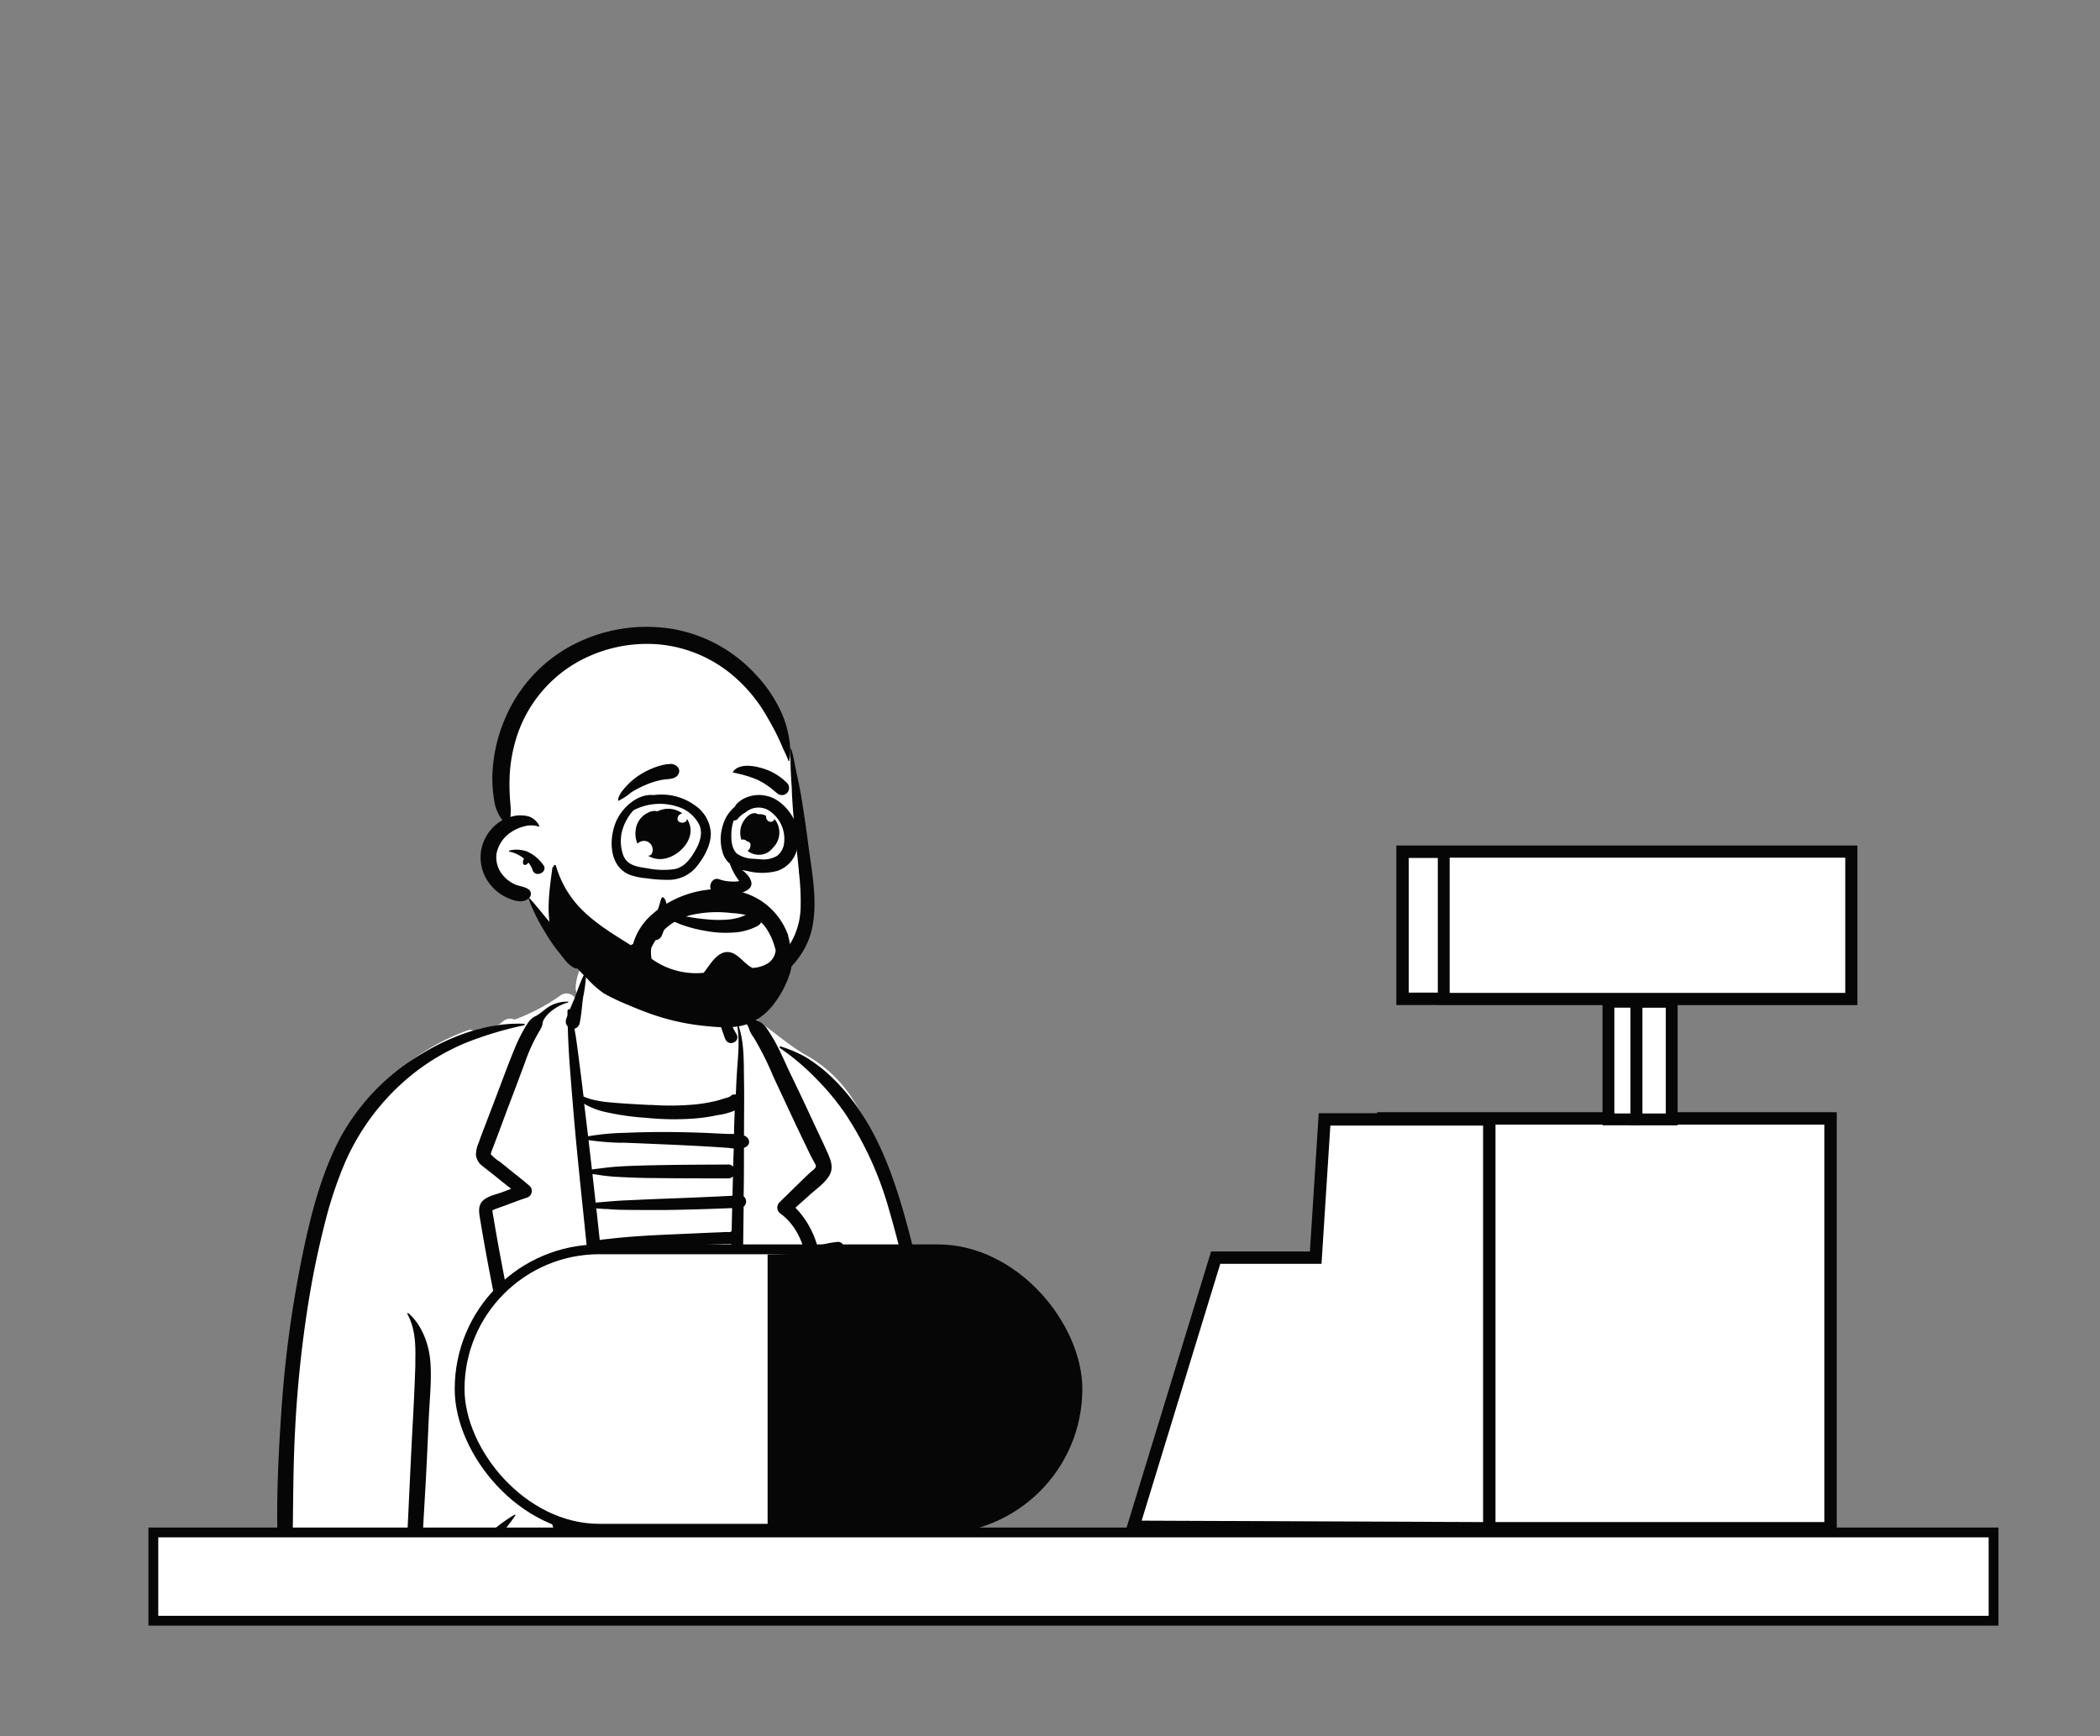 <svg id="Capa_1" data-name="Capa 1" xmlns="http://www.w3.org/2000/svg" viewBox="0 0 508.85 420.81"><rect x="0" y="0" width="508.85" height="420.81" fill="#808080" stroke="none"/><title>Mesa de trabajo 67</title><g id="Introduction"><g id="variations"><g id="images"><path d="M228.63,372.22q-.51-9.39-1.25-18.78c-1-12.45-2.28-24.92-4.43-37.23a201.88,201.88,0,0,0-9.37-35.53,72.41,72.41,0,0,0-7.26-14.78,32,32,0,0,0-11.4-10.41c-4.23-2.49-9.14-6.79-13.19-9.57-1.69-1.16-5.18-1.09-6.34-2.8-1.52-2.25-.53-5.69-2.06-7.93a18.89,18.89,0,0,0-7-6,17,17,0,0,0-10.14-2.85C151,226,145.67,227.7,142.29,232a12.69,12.69,0,0,0-2.8,7.33,2.17,2.17,0,0,0,.57,1.67l-.67.9a2.54,2.54,0,0,0-3.38-.8,47.24,47.24,0,0,1-11.33,6,2.64,2.64,0,0,0-2.88.49,6.29,6.29,0,0,1-1,.76c-1.48.4-3,.74-4.53,1a2,2,0,0,0-1.19.72,1.65,1.65,0,0,0-1.79-.36,55.16,55.16,0,0,0-21.56,14.38c-6.44,7.2-9.82,16.16-12.4,25.34a240.62,240.62,0,0,0-6.06,30.32c-1.52,10.33-3,20.71-4.06,31.1a122.09,122.09,0,0,0-.54,17.63c.13,2.93.4,5.86.82,8.77.1.68.21,1.46.38,2.24a.9.9,0,0,0-1,1c.72,4.8,6.53,6.2,10.54,6.76a151.78,151.78,0,0,0,19.75,1.44c6.5,0,13-.38,19.49-.75l20-1.16,79.94-4.67c2.44-.15,5.22-.34,7.3-1.75,2.86-1.94,3-5,2.84-8.16Z" fill="#fff" fill-rule="evenodd"/><path d="M98.72,318.46a.17.17,0,0,1,.26-.2c3.24,2.84,4.93,7.4,5.29,11.61.37,4.47-.16,9.1-.36,13.57-.23,5-.44,10-.71,14.93s-.59,10.1-.85,15.15l-.58,11.36h0a12.18,12.18,0,0,1-.39,3.82,1.74,1.74,0,0,1-3.31,0v-.05l0,0a13.16,13.16,0,0,1,0-4.25l.62-12.4h0c.43-8.78.81-17.55,1.28-26.32l.16-2.92q.31-5.9.51-11.79l0-1.31C100.72,325.76,100.62,322,98.72,318.46Zm78.42-72.81a10,10,0,0,1,4.8,1c.71.28,1.39.59,2.07.92a5.15,5.15,0,0,1,1.94,1.91l.28.41c2.19,3.22,3.67,6.93,5.34,10.43,2,4.1,3.92,8.19,5.82,12.31l.94,2c.48,1,.94,2,1.41,3l.8,1.78c.8,1.79,1.52,3.69.37,5.55s-2.95,3.06-4.44,4.39l-3.73,3.33a21.7,21.7,0,0,1,5.32,9.32,21.75,21.75,0,0,1,4.69-1c2.09-.37,2.35,2.8.38,2.76a26.08,26.08,0,0,1-4.66-.19,29.34,29.34,0,0,1,.57,3.48c.62,6.1-.75,12.25-2.18,18.15l-.12.49c-1.55,6.39-3,12.81-4.34,19.26s-2.51,13-3.57,19.46-1.83,13.29-2.65,19.95a1.91,1.91,0,0,1-1.87,1.87,1.87,1.87,0,0,1-1.87-1.87c.84-7.25,2-14.47,3.23-21.68,2-12.41,4.61-24.71,7.57-36.93l.52-2.12c1.33-5.52,2.54-11.21,1.87-16.9-.54-4.64-2.48-9.58-6.31-12.46l-.11-.09a1.79,1.79,0,0,1-.36-2.77l1.68-1.65,3.37-3.3.68-.66c.57-.55,1.14-1.1,1.73-1.64.35-.32,1.31-.93,1.38-1.47.05-.34-.36-.95-.53-1.27L196.4,280h0c-.43-.88-.85-1.76-1.27-2.64-.88-1.83-1.76-3.65-2.62-5.48l-5.14-11h0a72.07,72.07,0,0,0-4.63-9.26l-.38-.56a6.45,6.45,0,0,1-.78-1.5,6.33,6.33,0,0,0-.78-1.64,6,6,0,0,0-3.7-2C176.91,245.92,177,245.66,177.14,245.65Zm-39.52-2.9a.1.1,0,0,1,0,.2,11.36,11.36,0,0,0-4.33,2.35,6.71,6.71,0,0,0-1.55,1.85,3,3,0,0,0-.27.86l0,.1a3,3,0,0,1-.51,1.28l0,.07a40.17,40.17,0,0,0-3.68,7.82l-2.19,5.87h0L122.87,269c-.7,1.9-1.41,3.79-2.11,5.68-.39,1.05-.79,2.09-1.19,3.13-.17.45-.36.9-.52,1.36a4.69,4.69,0,0,1-.14.53l0,0h0a9.81,9.81,0,0,0,2.28,1.9l2.3,1.86h0c1.64,1.33,3.32,2.61,4.9,4a1.69,1.69,0,0,1-.73,2.79c-1.87.6-3.69,1.33-5.53,2-.74.28-1.52.52-2.25.82l-.45.2c-.17.08-.09.08-.08.4a7,7,0,0,0,.16,1q.93,5.61,2,11.21c2.44,13.19,5.37,26.28,8.71,39.28,1.68,6.56,3.49,13.09,5.21,19.64s4,13,6.14,19.38c.61,1.8-2.25,2.58-2.85.78-2.48-7.53-4.76-15.12-7.11-22.69-4.18-13.45-7.47-27.19-10.38-41q-2.16-10.23-4-20.55c-.23-1.31-.45-2.61-.67-3.91l-.32-1.92c-.21-1.36-.34-2.79.73-3.87s2.81-1.43,4.18-1.92l.09,0,2.62-1c-1.29-1-2.55-2-3.83-3.05-1-.81-2.08-1.61-3.1-2.45a3.91,3.91,0,0,1-1.61-2.68,7.74,7.74,0,0,1,.79-3.25l0-.1c.39-1.05.78-2.1,1.18-3.14l2.46-6.45h0c1.57-4.1,3.07-8.23,4.72-12.29a43,43,0,0,1,2.2-4.72c.4-.73.84-1.45,1.31-2.14a4.4,4.4,0,0,1,1.83-1.59c1.31-.68,2.33-1.83,3.65-2.54A8.72,8.72,0,0,1,137.62,242.75Zm4.26-7.31a.1.1,0,0,1,.18.05,38.45,38.45,0,0,1-.75,6.13c-.3,2-.39,4.16-.82,6.16a1.31,1.31,0,0,1-.06.27l0,.07h0a1.81,1.81,0,0,1-1.24,1.19c.19,1,.36,2,.5,3.05.25,1.76.48,3.52.7,5.28l.27,2.11c.26,2,.5,4,.74,6a17.77,17.77,0,0,0,1.9.66,25.87,25.87,0,0,0,4.55.75c3.13.3,6.28.45,9.42.62l.67,0a65.82,65.82,0,0,0,10.6-.13,38.18,38.18,0,0,0,5.18-.9c.86-.22,1.7-.55,2.57-.76a3.1,3.1,0,0,0,.82-.4.85.85,0,0,1,.54-.33l.07,0h.08a2.09,2.09,0,0,1,.5,0c.06-1.55.13-3.11.22-4.66.23-4.17.86-8.52,0-12.66a.11.11,0,0,1,.21-.05c1.66,4.37,1.47,9.16,1.55,13.77s0,9,0,13.52a2.15,2.15,0,0,1,.84.58,1.38,1.38,0,0,1,0,1.93,2.61,2.61,0,0,1-.85.49c0,3.92,0,7.83-.08,11.75a1.61,1.61,0,0,1,0,2.5c-.14,12.68-.37,25.36-.56,38l-.4,26.59h0c-.06,3.55-.15,7.09-.18,10.63h0l.09,0c.15.07.37.19.41.3a.12.12,0,0,1,0,.07,1.23,1.23,0,0,1,.69,2.08l-.11.13h0a1.23,1.23,0,0,1-1.14.37c0,2.21,0,4.43,0,6.64,0,.67,0,1.35,0,2l0,1.62c0,.93-.1,2.1-1,2.52a1.71,1.71,0,0,1-2.45-1,1.49,1.49,0,0,1,0-.86c0-.44-.08-.94-.08-1.35l0-1.69h0c0-.26,0-.52,0-.78h0c-3.79.18-7.61.09-11.41.09h-1.69c-1.41,0-2.82,0-4.23-.06l-.53,0c-1.05-.05-2.16-.07-3.25-.16.14,1.12.27,2.24.38,3.37a2,2,0,0,1-2,2,2,2,0,0,1-2-2c-.66-5-.93-10-1.56-15-.56-4.46-1.05-8.93-1.54-13.4l-.17-1.49q-2.73-24.4-5.27-48.83l-.78-7.61c-.8-7.67-1.6-15.35-2.27-23q-.57-6.58-1.07-13.18c-.25-3.23-.4-6.45-.5-9.67a1.65,1.65,0,0,1-.42-1.61c.1-.36.22-.72.35-1.07l0-1.05a.48.48,0,0,1,.6-.44c.49-1.19,1-2.36,1.48-3.53A37.64,37.64,0,0,1,141.88,235.44Zm-40.55,20.48c7.59-4.76,16.63-8.18,25.67-7.81a.19.19,0,0,1,0,.37,85.58,85.58,0,0,0-14.27,4.3,54.22,54.22,0,0,0-12.82,7.6,56.43,56.43,0,0,0-16.39,21.55,98.61,98.61,0,0,0-5,15.3c-1.39,5.49-2.54,11-3.49,16.63a287,287,0,0,0-3.56,33.36c-.59,11.36-.35,22.74-.77,34.1a1.52,1.52,0,0,1-3,0c-1-12.92-.43-26.05.46-39a278.18,278.18,0,0,1,4.43-34.62l.19-1c2.1-10.57,4.62-21.39,9.69-31A53.1,53.1,0,0,1,101.33,255.92Zm105.38,50.51a.12.12,0,0,1,.23,0c.87,2.43.9,5.16,1.13,7.71l0,.2c.22,2.33.38,4.66.54,7l.05.87c.62,9.52,1.4,19,2.57,28.5s2.73,18.81,4.43,28.16a2,2,0,0,1-1.36,2.4,2,2,0,0,1-2.4-1.36c-1.06-5.37-1.91-10.74-2.67-16.16q-2-14.29-3-28.71c-.32-4.83-.52-9.65-.6-14.49,0-2.24,0-4.49.14-6.73l0-.52A25.2,25.2,0,0,1,206.71,306.43Zm-82,60.65a.12.12,0,0,1,.17.16,41.14,41.14,0,0,1-5.38,6.48c-2,2.12-4,4.31-6,6.39-1.48,1.5-3.86-.92-2.3-2.3,2.2-1.94,4.5-3.78,6.73-5.68l1-.83A35.81,35.81,0,0,1,124.71,367.08Zm69.79-1.2a.2.2,0,0,1,.32-.24c1.18,1,2.24,2.12,3.39,3.13s2.31,2,3.51,2.87,2.46,1.8,3.73,2.64a37,37,0,0,0,3.25,1.83,2,2,0,0,1,1.36.79,2.14,2.14,0,0,1-.16,2.83l-.15.12h0a2.27,2.27,0,0,1-3.08,0c-1.07-1-2.08-2-3.11-3l-.3-.3c-1.11-1.08-2.18-2.18-3.19-3.34l-.92-1A34.17,34.17,0,0,1,194.5,365.88ZM189,254c-.19-.13-.07-.49.17-.4l.45.15a31,31,0,0,1,5.48,2.37,35.77,35.77,0,0,1,5.1,3.72,47.59,47.59,0,0,1,8.55,10c4.82,7.3,7.8,15.66,10.21,24A265.31,265.31,0,0,1,225.16,321c1.64,9.28,2.9,18.65,3.73,28q.62,6.93.82,13.89c.08,2.39.07,4.78,0,7.17,0,.61,0,1.22,0,1.84l0,1.84a14.35,14.35,0,0,1-.12,3.53c-.45,1.83-3.48,1.49-3.38-.38a11.14,11.14,0,0,1-.07-1.92c0-.08,0-.16,0-.25a1,1,0,0,1,.09-.67c0-.31,0-.62,0-.92,0-1.23,0-2.46,0-3.69-.08-2.59-.18-5.18-.28-7.77-.21-5.18-.5-10.36-.92-15.53a260,260,0,0,0-9.72-53.36,82,82,0,0,0-10.48-22.86,60.83,60.83,0,0,0-7.13-8.57A57.37,57.37,0,0,0,189,254Zm-35.82,115.9.36,2.6c.17,1.3.35,2.59.52,3.89,1.15-.15,2.32-.22,3.42-.32,1.93-.17,3.88-.25,5.82-.33,4-.17,8-.45,12-.43h.12l.2-5.12h-2.82l-7.16-.05c-2.15,0-4.3,0-6.45-.06l-.92,0C156.71,370,154.91,370.07,153.22,369.87Zm22.72-7.44-.36,0c-.56,0-1.12,0-1.68,0-1.19,0-2.38,0-3.57,0q-3.57,0-7.13.05c-2.45,0-4.9.07-7.35.07-1.18,0-2.37,0-3.55-.06.19,1.69.39,3.37.61,5.05a48.16,48.16,0,0,1,5.62-.14h.24c2.45,0,4.91,0,7.37,0s5.06,0,7.58,0l2.08,0h0v-.1h0C175.87,365.74,175.91,364.09,175.94,362.43Zm-24.56-8.06q.35,3,.67,6a3.25,3.25,0,0,1,.45-.06c1.18-.13,2.37-.23,3.56-.31,2.38-.14,4.76-.22,7.14-.29s4.89-.11,7.34-.15q1.78,0,3.57,0c.56,0,1.12,0,1.68,0l.19,0,0-3,0-1.5c-1.84.11-3.71.07-5.55.07h-.42c-2.31,0-4.62,0-6.93-.07s-4.76-.12-7.14-.28c-1-.06-1.91-.14-2.87-.25l-.48-.05Zm24.86-8.45c-4.43.36-8.84.5-13.28.55h-.66c-3.93,0-7.88.19-11.82.09.24,2,.47,4.08.71,6.12.56,0,1.13,0,1.68-.05,1.12,0,2.23-.05,3.35-.05,2.31,0,4.62,0,6.93,0s4.76,0,7.14-.09c1.93,0,3.88-.18,5.81-.18l.14-6.4Zm.18-8.7a6.79,6.79,0,0,1-1.78.21l-1.71.09-2.39.1-7.95.28c-2.71.08-5.44.13-8.16.05-1.33-.05-2.65-.12-4-.23l-1-.07.93,8.11c3.91-.48,7.86-.78,11.77-1.28l3.53-.45c3.54-.45,7.07-.89,10.61-1.26l.12-5.55Zm.19-8.8a13.42,13.42,0,0,1-2.33.23h-.14c-1.37.1-2.74.15-4.11.18-2.69.07-5.39.1-8.08.12h-1.62c-2.16,0-4.31,0-6.47,0-1.39,0-2.77-.1-4.15-.17l-1.27-.06q.44,3.84.88,7.68l1.34-.2c1.12-.19,2.23-.34,3.35-.48,2.44-.29,4.88-.5,7.33-.67s5-.34,7.53-.52l1.78-.12,1.77-.12a21.41,21.41,0,0,0,3.2-.21,1.43,1.43,0,0,1,.87-.08l.12-5.57Zm.23-10.29a1.62,1.62,0,0,1-1.11.56c-2.42.31-4.9.36-7.34.51l-.43,0c-2.51.16-5,.29-7.55.43s-5.17.25-7.76.34c-1.1,0-2.2,0-3.3,0h-.48l-1.4,0c.27,2.39.53,4.78.8,7.17l1.44-.14c1.38-.14,2.76-.29,4.15-.4,2.62-.21,5.25-.33,7.88-.46s5.39-.22,8.08-.35c1.31-.06,2.61-.14,3.91-.26a15.28,15.28,0,0,1,3-.28C176.73,322.9,176.79,320.51,176.84,318.13Zm.21-9.23a1.24,1.24,0,0,1-.14.18c-1.07,1.05-2.38,1-3.79,1.08H173l-4.14.33c-2.77.2-5.54.34-8.31.46s-5.69.22-8.52.16c-1.82,0-3.72,0-5.58-.21q.44,4,.86,7.9l1.55-.25c1.25-.19,2.5-.39,3.76-.54,2.52-.29,5-.56,7.55-.8,2.16-.21,4.31-.42,6.47-.61l1.29-.12c2.58-.21,5.19-.57,7.77-.62a1.42,1.42,0,0,1,1.15.59Q177,312.68,177.05,308.9Zm.18-7.47c-.66.08-1.36,0-2,.06l-4.6.14-9.2.27h0c-3.14.09-6.28.16-9.42.12-1.38,0-2.76,0-4.14-.1l-.46,0c-.57,0-1.26,0-1.94-.11l.8,7.44h0c1.85-.27,3.75-.37,5.57-.53l.4,0c2.69-.25,5.4-.41,8.1-.59s5.54-.42,8.31-.65l4.15-.36.17,0c1.3-.13,2.53-.42,3.69.35a1.15,1.15,0,0,1,.39.43Zm.22-8.68c-5.61.23-11.21.4-16.82.47-3.16,0-6.31,0-9.47-.05-1.37,0-2.75-.09-4.12-.2l-.51,0c-.65-.05-1.33-.09-2-.16.28,2.56.56,5.11.83,7.67.67-.12,1.37-.18,2-.25l.13,0c1.46-.2,2.93-.32,4.39-.45,2.86-.25,5.72-.41,8.58-.55l8.78-.39,2.93-.13,1.47-.06,2.09-.09a9,9,0,0,1,1,0l.1,0h.12a1.92,1.92,0,0,1,.31-.18l.06,0Zm-33.85-8.22q.39,3.45.77,6.9c.8-.09,1.61-.14,2.37-.21,1.54-.13,3.09-.26,4.63-.33l3.09-.14c2-.09,4.11-.19,6.17-.26,5.63-.21,11.26-.44,16.89-.73l.12-4.69a1.54,1.54,0,0,1-1.17.48c-5.91,0-11.82,0-17.73-.08-3,0-5.92-.12-8.87-.27-1.45-.07-2.9-.22-4.33-.42C144.92,284.69,144.25,284.63,143.6,284.53Zm-.95-8.21q.42,3.54.82,7.08c.73-.13,1.49-.2,2.18-.29,1.47-.2,2.95-.36,4.43-.45,2.88-.16,5.77-.24,8.66-.3,5.91-.13,11.82-.13,17.73-.17a1.5,1.5,0,0,1,1.24.54c0-1.47.08-3,.13-4.42-.57-.06-1.14-.14-1.66-.18-1.61-.11-3.22-.22-4.83-.31q-5.06-.29-10.09-.5c-3.37-.15-6.73-.29-10.1-.42l-1.47,0A69,69,0,0,1,142.65,276.32Zm-1.06-8.88q.43,3.58.86,7.17l.09.74h0a58.09,58.09,0,0,1,8.62-.83c3.37-.14,6.73-.22,10.1-.21s6.72.09,10.09.23l5,.24c.46,0,1,0,1.56,0l0-1.12c.05-1.52.1-3,.16-4.56a15.6,15.6,0,0,1-3.76,1.06l-.13,0a42.61,42.61,0,0,1-5.73.87,66.42,66.42,0,0,1-11.37-.11l-.67-.06a62.8,62.8,0,0,1-10-1.47,18,18,0,0,1-4.49-1.73Zm31.92-28.37a.16.16,0,0,1,.29,0,18.77,18.77,0,0,1,.93,2.77c.33,1,.64,2,1,2.93a38.73,38.73,0,0,0,2.76,5.82c1.07,1.85-1.93,3.18-2.72,1.15a36.24,36.24,0,0,1-1.89-6.46,27.6,27.6,0,0,1-.43-3.27A10.05,10.05,0,0,1,173.51,239.07Z" fill="#060606" fill-rule="evenodd"/><path d="M191.91,185.56a41.94,41.94,0,0,0-12.78-21.63C159,144,122,154.82,122.17,184.84a39.89,39.89,0,0,0-.78,10.68c.1,1.53.76,3.66-.13,5-2,2.57-3.16,4.46-2.48,7.88a8.37,8.37,0,0,0,5.34,6.22,5.59,5.59,0,0,1,3.81,3.07c3.65,6.69,6.36,12.26,12.13,16.83,1.48,1.17,16.74,8.22,21.77,8.22,14.71,0,33.26-5.34,33.56-21.78a88,88,0,0,0-1-10.85C193.45,202,193.79,193.49,191.91,185.56Z" fill="#fff" fill-rule="evenodd"/><path d="M191.58,181.53a.09.09,0,0,1,.17,0c.55,1.94.86,3.91,1.29,5.89s.8,3.8,1.12,5.71c.61,3.62,1.13,7.25,1.61,10.88l.12.91c.83,6.39,2.2,13.06,1,19.49-1,5.49-4.46,9.91-8.89,13.15a38.52,38.52,0,0,1-14.33,6.16c-5.42,1.21-11.85,1.57-16.26-2.41-1.76-1.59.65-4.75,2.56-3.31,4.5,3.37,10.22,2.37,15.29,1l.16,0a31.39,31.39,0,0,0,12.47-6A17.8,17.8,0,0,0,194,219.83a58.59,58.59,0,0,0-.43-8.58l0-.32c-.33-3.26-.68-6.52-1-9.79-.29-3-.54-6-.68-9l-.06-1.5C191.62,187.64,191.45,184.55,191.58,181.53Zm-52.74-25.26a38.78,38.78,0,0,1,23.87-3.89,35.56,35.56,0,0,1,20.38,11.06,33.41,33.41,0,0,1,6.44,9.68,24.9,24.9,0,0,1,1.63,5.53,23.19,23.19,0,0,1,.34,3c0,.92-.24,1.78-.21,2.71a.13.13,0,0,1-.25,0,23.69,23.69,0,0,0-1.25-2.82c-.29-.74-.62-1.46-.95-2.18l-.28-.61c-.83-1.79-1.82-3.51-2.8-5.22a37,37,0,0,0-7.46-9.21,32.31,32.31,0,0,0-18.83-8.17,34.47,34.47,0,0,0-20.73,5,32.16,32.16,0,0,0-13.26,16.58,36.75,36.75,0,0,0-2,10.69,51.36,51.36,0,0,0,.12,5.55l.07.88a14.32,14.32,0,0,1,0,3.14,7.74,7.74,0,0,1,3.45-.32,4.25,4.25,0,0,1,3.56,2.52.09.09,0,0,1-.12.13,6.14,6.14,0,0,0-3.72,0,9.61,9.61,0,0,0-3.07,1.4,8,8,0,0,0-3.46,5.19,6.73,6.73,0,0,0,1.93,5.62,8.06,8.06,0,0,0,2.58,1.82c1.19.5,2.36.48,3.41,1.3a1.36,1.36,0,0,1,0,1.94c2.22,2.43,4.18,5.08,6.39,7.52,1,1.13,2,2.26,3,3.43l.37.44c1,1.18,2.54,2.43,3,3.93.28.92-.72,2.14-1.72,1.71-1.54-.65-2.64-2.33-3.68-3.63l-.06-.08a36.47,36.47,0,0,1-3-4.24l-.29-.49a46.49,46.49,0,0,1-4.21-8.44,1.18,1.18,0,0,1-.21.18c-1.47,1.05-3.61.25-5.08-.43a10.89,10.89,0,0,1-3.65-2.77,10.49,10.49,0,0,1-2.42-9.09,10.75,10.75,0,0,1,5.06-6.88,10.12,10.12,0,0,1-2-4.92,30.39,30.39,0,0,1-.38-6.87,37.88,37.88,0,0,1,3.21-13.23A35.86,35.86,0,0,1,138.84,156.27Zm-15.4,49.86a7.26,7.26,0,0,1,4.44.3,9.71,9.71,0,0,1,3.79,3.23c1.2,1.56-1.87,3.25-2.64,1.19l0-.06a5.51,5.51,0,0,0-1-1.75,1.44,1.44,0,0,1-.55.52.51.51,0,0,1-.74-.3,1.67,1.67,0,0,1,.23-1.17l0,0h0a8.24,8.24,0,0,0-3.49-1.69A.12.12,0,0,1,123.44,206.13Z" fill="#060606" fill-rule="evenodd"/><path d="M160.49,217.45a.13.13,0,0,1,.17,0c.91.58,1,2.52,1,3.64.38.1.75.21,1.1.29.75.17,1.51.31,2.26.47l.56.11a44.46,44.46,0,0,0,5.73.84,28.07,28.07,0,0,0,5.65,0,15.74,15.74,0,0,0,2.36-.51,17.38,17.38,0,0,0,2.49-1.12c2.12-1,3.9,1.91,1.86,3.18a14.28,14.28,0,0,1-6.18,1.66,25.51,25.51,0,0,1-6.17-.35,32.84,32.84,0,0,1-6.48-1.68,24,24,0,0,1-2.58-1.18l-.23-.13-.43-.22a14.78,14.78,0,0,1-1.16,4.05v0a1.81,1.81,0,0,1-2.45,1.21,1.84,1.84,0,0,1-.63-2.92l0-.05a13.73,13.73,0,0,0,1.87-3.8c.24-.67.47-1.36.66-2.05C160.09,218.31,160.1,217.81,160.49,217.45ZM193,206.3a7.31,7.31,0,0,1-4.65,4.76,14.42,14.42,0,0,1-7.06.07l-1.52-.3a5.93,5.93,0,0,1,1.14,1,4.1,4.1,0,0,1,1.13,1.88,1.69,1.69,0,0,1-.49,1.65,5.28,5.28,0,0,1-2.5,1.15,13.32,13.32,0,0,1-5.76-.08,1.47,1.47,0,0,1-1-.71,2.07,2.07,0,0,1,.7-2.55,1.48,1.48,0,0,1,1.23-.09,9.67,9.67,0,0,0,2.91.55,11,11,0,0,0,1.28,0l.72-.09-.41-.57c-.16-.23-.31-.46-.46-.7a14.5,14.5,0,0,1-1.09-2.11c-.1-.24-.19-.47-.28-.71l0-.1a.27.27,0,0,0-.08-.07,5.7,5.7,0,0,1-1.47-2,11,11,0,0,1-.23-7.11,9,9,0,0,1,2.9-4.61,4.18,4.18,0,0,1,.6-.84,6.94,6.94,0,0,1,3-1.72,8.16,8.16,0,0,1,7.09,1.22,11.69,11.69,0,0,1,4.17,5.55A10.14,10.14,0,0,1,193,206.3Zm-32.88-13.74a13.7,13.7,0,0,1,8.12,2.52,8.7,8.7,0,0,1,4,6.88c0,2.78-1.48,5.51-3.13,7.66a8.77,8.77,0,0,1-7.31,3.61,34.21,34.21,0,0,1-4.74-.32l-.84-.1a16,16,0,0,1-3.43-.73c-5.22-1.89-5.38-8.74-3.45-13.11,1.5-3.38,5.28-6.68,9-6.28A14.28,14.28,0,0,1,160.11,192.56Zm4.84,3.22a13.78,13.78,0,0,0-11.45.59,12.07,12.07,0,0,0-2.8,5.15,10.08,10.08,0,0,0,.29,5.68c.8,2.2,2.77,2.75,4.9,3.08l.82.13.35.06a19.59,19.59,0,0,0,6.38.16c2.24-.43,3.67-2.24,4.78-4.1l.06-.09c1.16-1.94,2.13-4.3,1.16-6.53A8.71,8.71,0,0,0,165,195.78Zm21.22.56a4.84,4.84,0,0,0-4-.35,5.8,5.8,0,0,0-1.55.88l-.19.14a6.2,6.2,0,0,0-1.58,1.3l-.06.08a1,1,0,0,1-1,.42,10.5,10.5,0,0,0-.59,3.6v.33c0,1.44.28,3.2,1.41,4.17a7.13,7.13,0,0,0,4,1.21l1.07.09.29,0a6.58,6.58,0,0,0,4.32-.8,4.55,4.55,0,0,0,1.71-3.32A8.13,8.13,0,0,0,186.17,196.34Zm-26.85.28a5.74,5.74,0,0,1,6,.51,1.87,1.87,0,0,0-.44.14,1.41,1.41,0,0,0-.71,1,.87.87,0,0,0,.59,1,1.47,1.47,0,0,0,1.23-.06,1,1,0,0,0,.42-.5v0l0,0h0v0l0-.08,0-.09.06-.06a5.67,5.67,0,0,1,.7,1.58c1,3.79-3,7.71-6.6,8.1a5.59,5.59,0,0,1-3.6-.8l0,0a.92.92,0,0,0,1-.57,2.19,2.19,0,0,0-1.28-2.91,2.27,2.27,0,0,0-2.24.58,6.35,6.35,0,0,1-.4-3.52,5.26,5.26,0,0,1,3-4A3.16,3.16,0,0,1,159.32,196.62ZM180.17,199l.06-.09c.61-.94,1.78-2.1,3-1.78a1.77,1.77,0,0,1,.49.21,3,3,0,0,1,1.93.41v.06a.92.92,0,0,0,.09.65,1.34,1.34,0,0,0,.5.58,1,1,0,0,0,.51.13,1,1,0,0,0,.68-.29.89.89,0,0,0,.21-.38l.27.3a5.16,5.16,0,0,1-.44,6.47c-.06.06-.14.12-.2.19a4.13,4.13,0,0,1-2.94,1.67,4.4,4.4,0,0,1-3.18-.92.7.7,0,0,0,.19-.15,1.84,1.84,0,0,0,.37-.55l.07-.15,0-.08s.05-.15,0-.13h0l0,0a.87.87,0,0,0-.28-1.09l0,0a.85.85,0,0,0-.43-.1,1.38,1.38,0,0,0-1.48-.44l0-.15a.22.22,0,0,0,0-.08A5.23,5.23,0,0,1,180.17,199Zm-18.34-13.79.14,0a2.22,2.22,0,0,1,2.41.91,1.45,1.45,0,0,1,0,1.49c-.71,1.4-2.69,1.11-4,1.39a18.86,18.86,0,0,0-3.81,1.17A25.28,25.28,0,0,0,153,192a14.85,14.85,0,0,1-3.13,2.06.09.09,0,0,1-.11-.08c.08-1.34,1.2-2.56,2.06-3.51a16.08,16.08,0,0,1,3.47-2.85,19.05,19.05,0,0,1,4.18-1.92A17.12,17.12,0,0,1,161.83,185.16Zm15.8,1.81c1.3-1.91,4.55-1.54,6.46-1a14,14,0,0,1,6.69,3.81,1.73,1.73,0,0,1-2.44,2.44l-.46-.37-.29-.24a18.34,18.34,0,0,0-4.17-2.74,30,30,0,0,0-5.72-1.68A.13.13,0,0,1,177.63,187Z" fill="#060606" fill-rule="evenodd"/><path d="M157.82,229.73a14.31,14.31,0,0,1,9.75-8,28.36,28.36,0,0,1,9.68-.45,18.66,18.66,0,0,1,5.09.92,7.48,7.48,0,0,1,3.29,2.73,15.44,15.44,0,0,1,2.13,4.67c.07.23.13.47.19.71a4.25,4.25,0,0,1-1.79,3.09,7.89,7.89,0,0,1-3.81,1.18,3.2,3.2,0,0,1-.37-.19c-2.09-1.19-3.55-4-6.19-3.63-2.34.34-3.89,3.29-5.29,5a18.42,18.42,0,0,1-12.61-3.39,7.57,7.57,0,0,1-.07-2.64m33.18-3a17,17,0,0,0-1.35-2.9,16.51,16.51,0,0,0-7.71-6.85c-7.63-3.26-17.51-1-23.67,4.4a15,15,0,0,0-4.88,7.42,1.11,1.11,0,0,0-.52.28c-4.45-2.8-9-5.5-12.62-9.39a24.89,24.89,0,0,1-5.53-9.84.29.29,0,0,0-.57.08l0,.23c0-.14-.27-.07-.29.07-.59,4.47-1.34,9.2-.65,13.68a14.15,14.15,0,0,0,3.25,6.75,65.6,65.6,0,0,0,5.73,6.4,23,23,0,0,0,4.17,3.71,50.92,50.92,0,0,0,5.83,2.77c2,.86,4,1.66,6,2.35a56.13,56.13,0,0,0,12.61,2.75c3.44.34,7.38.7,10.67-.59a14.41,14.41,0,0,0,6.19-4.95,23.53,23.53,0,0,0,3.92-7.85c.8-2.93-.46-8.05-.63-8.52" fill="#060606" fill-rule="evenodd"/></g></g></g><rect x="37.16" y="371.39" width="445.9" height="21.39" fill="#fff" stroke="#060606" stroke-miterlimit="10" stroke-width="2.38"/><rect x="335.21" y="271.05" width="108.36" height="99.33" transform="translate(778.77 641.43) rotate(-180)" fill="#fff" stroke="#060606" stroke-miterlimit="10" stroke-width="3.01"/><polygon points="274.61 370.02 360.87 370.38 360.87 271.29 320.95 271.29 318.81 304.79 294.57 304.79 274.61 370.02" fill="#fff" stroke="#060606" stroke-miterlimit="10" stroke-width="3"/><rect x="339.84" y="206.42" width="108.71" height="35.64" transform="translate(788.4 448.48) rotate(-180)" fill="#fff" stroke="#060606" stroke-miterlimit="10" stroke-width="3.01"/><rect x="349.82" y="206.42" width="98.73" height="35.64" transform="translate(798.38 448.48) rotate(-180)" fill="#fff" stroke="#060606" stroke-miterlimit="10" stroke-width="2.87"/><rect x="396.51" y="242.77" width="8.55" height="28.51" transform="translate(801.58 514.06) rotate(-180)" fill="#fff" stroke="#060606" stroke-miterlimit="10" stroke-width="2.87"/><rect x="389.74" y="242.77" width="6.77" height="28.51" fill="#fff" stroke="#060606" stroke-miterlimit="10" stroke-width="2.87"/><rect x="111.37" y="302.77" width="149.7" height="67.72" rx="33.86" fill="#fff" stroke="#060606" stroke-miterlimit="10" stroke-width="2.38"/><path d="M186,304V370.5H233.5s23.29-5.71,27.57-30.9c0,0,.95-32.31-30.42-36.59Z" fill="#060606"/></svg>